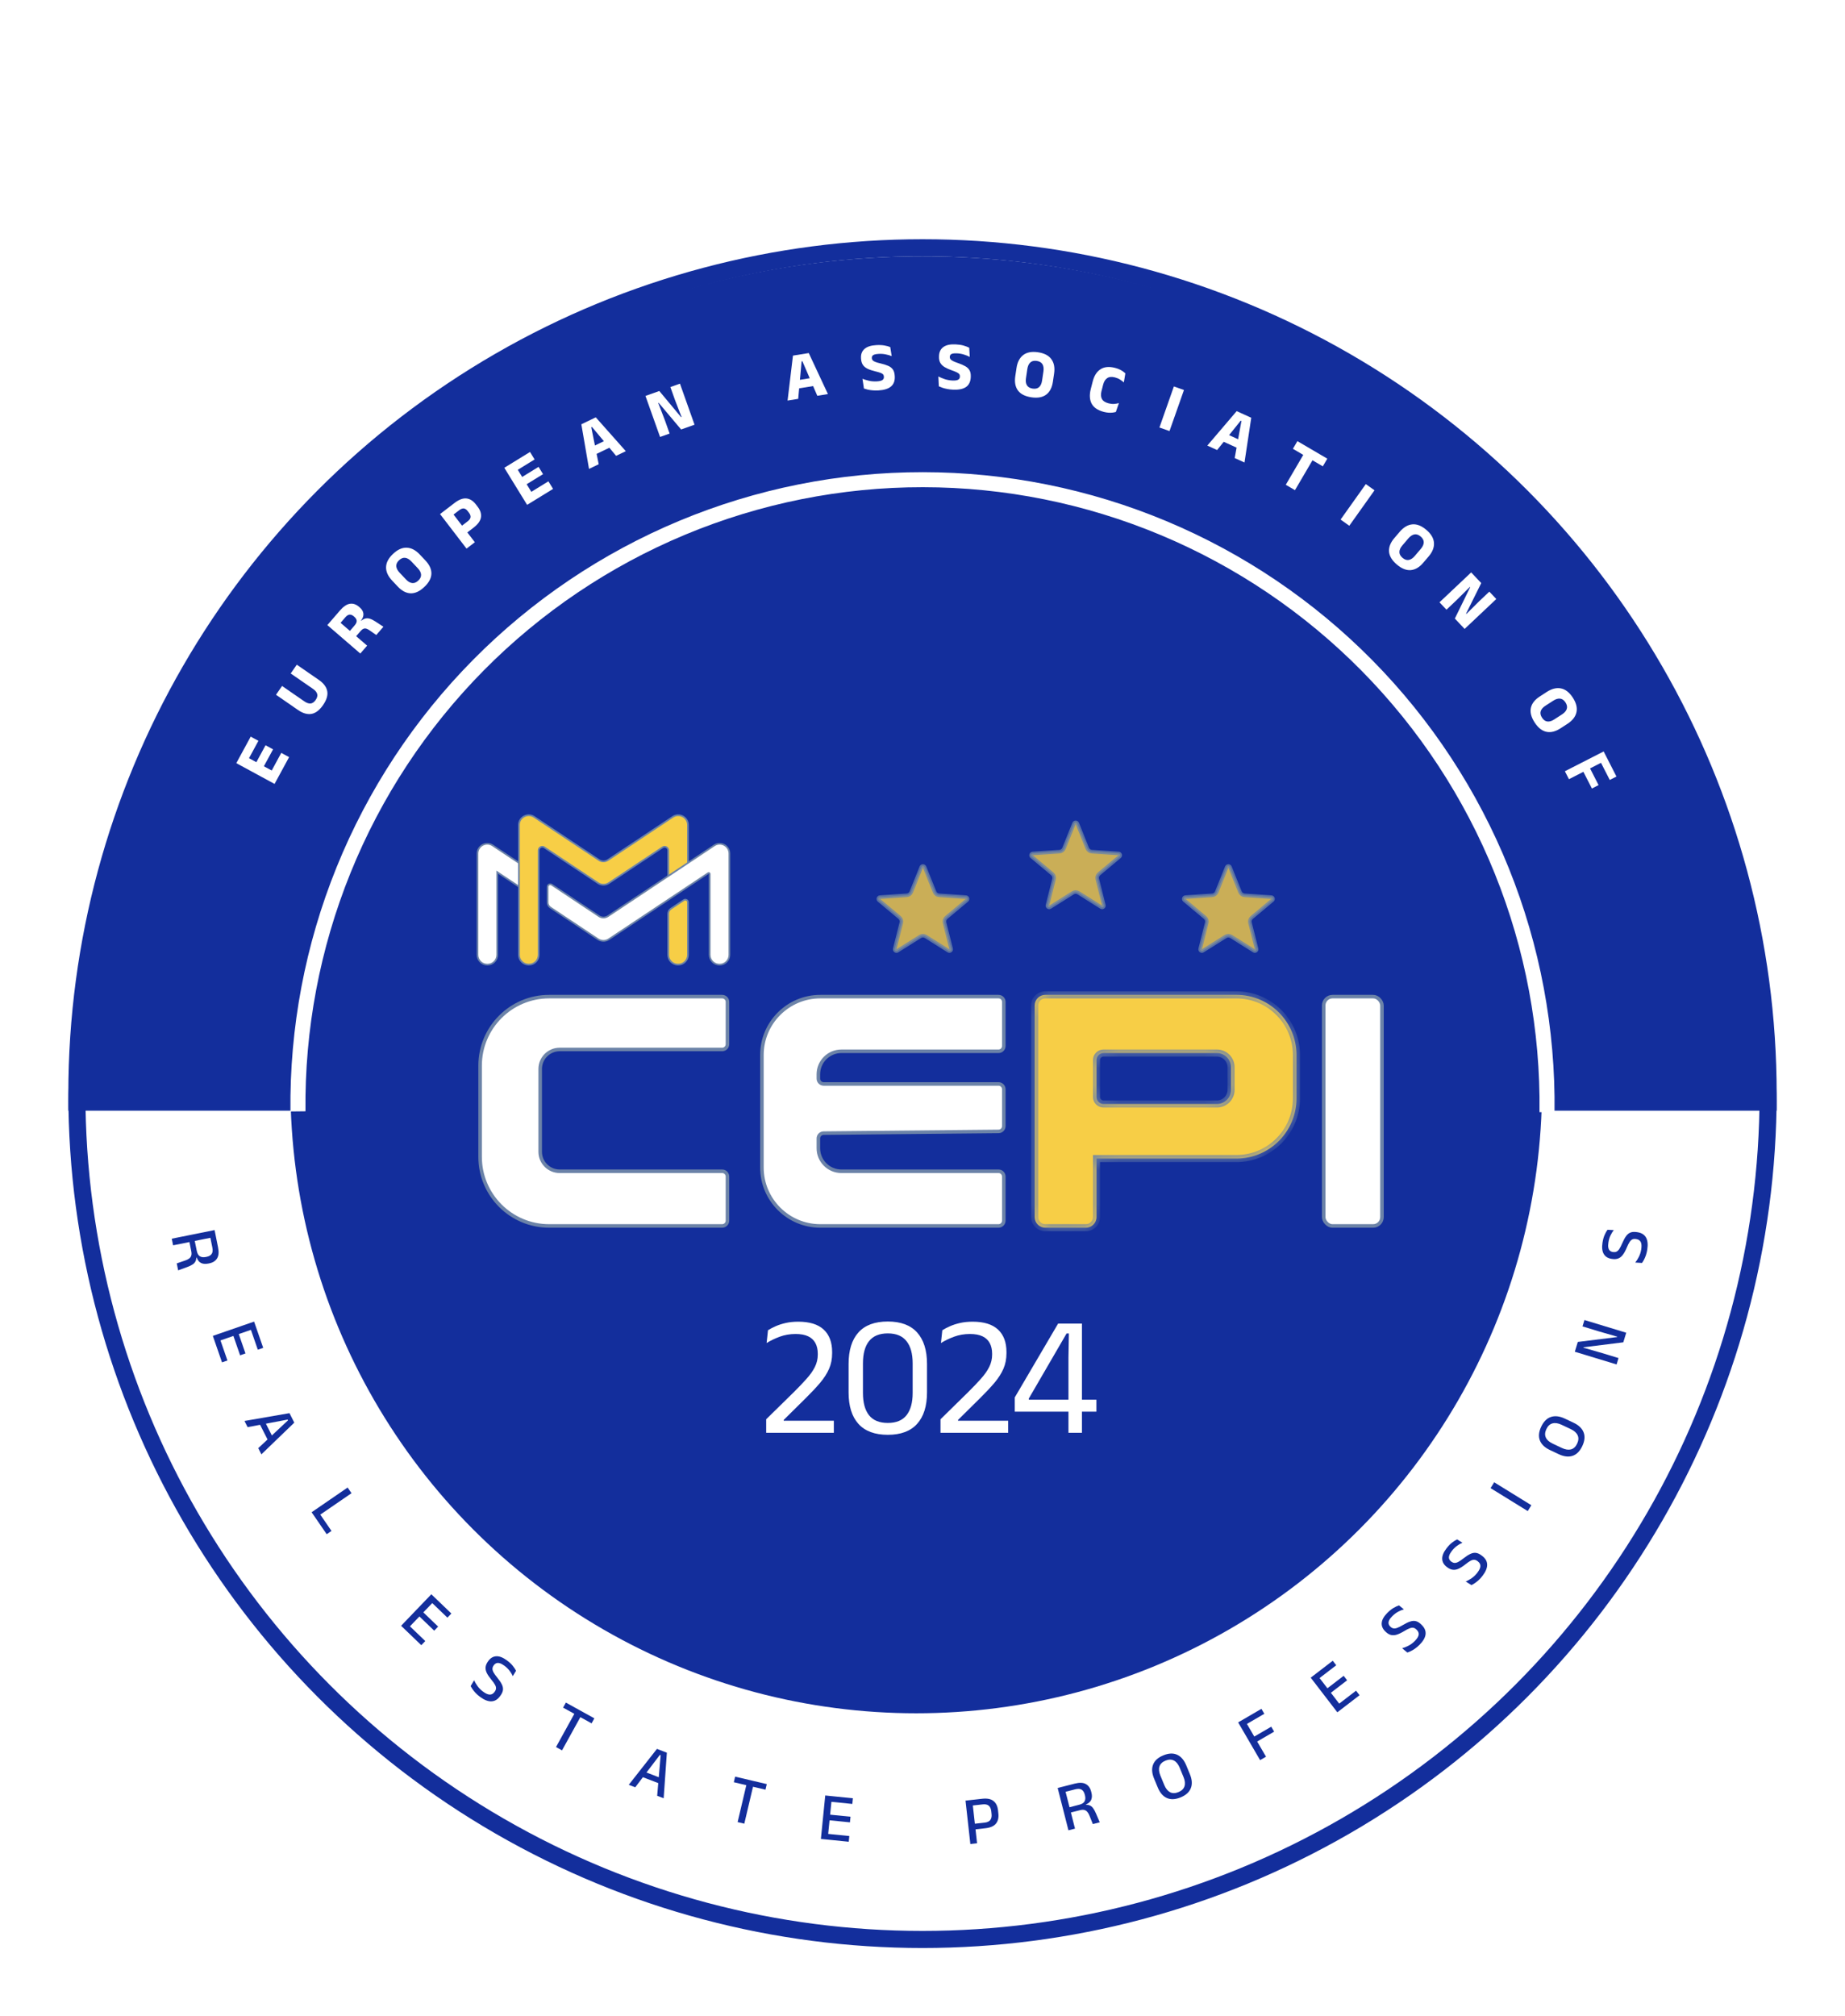 <svg width="108" height="118" viewBox="0 0 108 118" fill="none" xmlns="http://www.w3.org/2000/svg">
<g filter="url(#filter0_d_20_574)">
<circle cx="54" cy="60" r="49.5" stroke="#132E9C"/>
<circle cx="53.632" cy="59.632" r="36.632" fill="#132E9C"/>
<path d="M104 61C104 54.434 102.707 47.932 100.194 41.866C97.681 35.8 93.998 30.288 89.355 25.645C84.712 21.002 79.2 17.319 73.134 14.806C67.068 12.293 60.566 11 54 11C47.434 11 40.932 12.293 34.866 14.806C28.799 17.319 23.288 21.002 18.645 25.645C14.002 30.288 10.319 35.8 7.806 41.866C5.293 47.932 4 54.434 4 61H17.023C17.023 56.144 17.98 51.336 19.838 46.85C21.696 42.363 24.42 38.287 27.854 34.853C31.287 31.42 35.363 28.696 39.85 26.838C44.336 24.98 49.144 24.023 54 24.023C58.856 24.023 63.664 24.98 68.15 26.838C72.637 28.696 76.713 31.42 80.147 34.853C83.58 38.287 86.304 42.363 88.162 46.85C90.02 51.336 90.977 56.144 90.977 61H104Z" fill="#132E9C"/>
<path d="M16.363 41.34L16.072 41.876L13.833 40.661L14.124 40.125L16.363 41.34ZM16.923 40.308L16.158 41.717L15.701 41.469L16.465 40.06L16.923 40.308ZM15.984 39.853L15.326 41.065L14.886 40.827L15.544 39.614L15.984 39.853ZM15.127 39.354L14.37 40.749L13.918 40.503L14.675 39.109L15.127 39.354Z" fill="white"/>
<path d="M18.911 37.261C18.704 37.561 18.479 37.733 18.235 37.778C17.99 37.82 17.728 37.745 17.448 37.552L16.156 36.659L16.512 36.144L17.814 37.044C17.95 37.137 18.072 37.179 18.182 37.17C18.292 37.158 18.391 37.089 18.478 36.962C18.567 36.834 18.596 36.718 18.567 36.612C18.538 36.506 18.455 36.406 18.319 36.312L17.017 35.413L17.373 34.898L18.665 35.79C18.945 35.984 19.108 36.202 19.155 36.446C19.201 36.688 19.12 36.959 18.911 37.261Z" fill="white"/>
<path d="M22.444 32.678L22.026 33.162L21.63 32.886C21.56 32.837 21.497 32.804 21.44 32.788C21.383 32.772 21.327 32.775 21.274 32.798C21.22 32.82 21.165 32.864 21.109 32.929L20.731 33.364L20.37 33.053L20.761 32.597C20.846 32.498 20.885 32.409 20.879 32.328C20.873 32.248 20.827 32.17 20.74 32.095L20.71 32.069C20.625 31.996 20.542 31.962 20.463 31.969C20.383 31.974 20.3 32.027 20.213 32.127L19.82 32.583L19.442 32.258L19.894 31.734C20.098 31.497 20.293 31.364 20.478 31.335C20.664 31.304 20.843 31.363 21.015 31.511L21.055 31.545C21.184 31.657 21.257 31.777 21.272 31.906C21.287 32.035 21.241 32.172 21.134 32.316L21.201 32.374L21.052 32.414C21.161 32.305 21.263 32.235 21.359 32.205C21.455 32.175 21.552 32.177 21.651 32.209C21.749 32.239 21.857 32.294 21.976 32.372L22.444 32.678ZM21.49 33.784L21.091 34.246L19.162 32.582L19.558 32.123L20.613 33.033L20.791 33.181L21.49 33.784Z" fill="white"/>
<path d="M24.837 30.351C24.567 30.606 24.301 30.729 24.038 30.722C23.776 30.713 23.525 30.582 23.285 30.328L22.953 29.976C22.712 29.72 22.594 29.46 22.599 29.194C22.604 28.926 22.74 28.666 23.008 28.413C23.276 28.161 23.543 28.04 23.809 28.052C24.076 28.061 24.33 28.194 24.571 28.449L24.903 28.801C25.143 29.055 25.259 29.314 25.252 29.577C25.244 29.84 25.106 30.098 24.837 30.351ZM24.484 29.977C24.601 29.867 24.656 29.751 24.648 29.628C24.64 29.506 24.578 29.383 24.461 29.259L24.086 28.862C23.964 28.732 23.842 28.66 23.719 28.644C23.596 28.628 23.477 28.676 23.36 28.786C23.243 28.896 23.189 29.013 23.197 29.137C23.206 29.26 23.271 29.386 23.393 29.516L23.768 29.913C23.885 30.037 24.004 30.106 24.126 30.121C24.248 30.136 24.367 30.088 24.484 29.977Z" fill="white"/>
<path d="M27.72 26.88L27.201 27.277L26.894 26.877L27.373 26.51C27.477 26.43 27.534 26.351 27.544 26.271C27.555 26.189 27.525 26.102 27.455 26.01L27.38 25.912C27.308 25.819 27.233 25.767 27.153 25.757C27.073 25.746 26.981 25.781 26.878 25.86L26.395 26.23L26.09 25.831L26.608 25.433C26.866 25.236 27.098 25.149 27.304 25.171C27.512 25.193 27.697 25.31 27.859 25.522L27.957 25.65C28.121 25.863 28.186 26.073 28.153 26.279C28.12 26.483 27.976 26.683 27.72 26.88ZM27.796 27.733L27.309 28.106L25.759 26.084L26.243 25.713L27.132 26.873L27.307 27.095L27.796 27.733Z" fill="white"/>
<path d="M31.375 25.226L30.855 25.545L29.521 23.376L30.04 23.056L31.375 25.226ZM32.375 24.611L31.01 25.45L30.737 25.007L32.102 24.168L32.375 24.611ZM31.788 23.748L30.613 24.47L30.351 24.044L31.526 23.322L31.788 23.748ZM31.294 22.888L29.943 23.72L29.674 23.282L31.025 22.45L31.294 22.888Z" fill="white"/>
<path d="M35.046 23.168L34.479 23.441L34.03 20.83L34.874 20.423L36.633 22.403L36.066 22.677L34.652 20.986L34.611 21.006L35.046 23.168ZM35.811 22.134L34.777 22.632L34.567 22.195L35.601 21.697L35.811 22.134Z" fill="white"/>
<path d="M37.783 19.17L38.593 18.882L39.869 20.412L39.895 20.403L39.508 19.398L39.242 18.651L39.802 18.452L40.656 20.854L39.87 21.134L38.555 19.572L38.53 19.581L38.925 20.608L39.197 21.373L38.638 21.572L37.783 19.17Z" fill="white"/>
<path d="M46.724 19.342L46.102 19.442L46.417 16.811L47.342 16.662L48.464 19.061L47.842 19.162L46.968 17.138L46.923 17.146L46.724 19.342ZM47.752 18.569L46.619 18.751L46.542 18.273L47.675 18.09L47.752 18.569Z" fill="white"/>
<path d="M51.415 18.849C51.297 18.855 51.186 18.854 51.082 18.844C50.979 18.835 50.884 18.821 50.798 18.802C50.713 18.782 50.638 18.76 50.572 18.737L50.486 18.167C50.593 18.21 50.72 18.249 50.866 18.283C51.011 18.316 51.165 18.328 51.325 18.319C51.48 18.31 51.589 18.284 51.652 18.242C51.716 18.198 51.746 18.135 51.741 18.051L51.74 18.037C51.737 17.982 51.719 17.937 51.687 17.905C51.655 17.87 51.604 17.841 51.532 17.816C51.461 17.789 51.366 17.762 51.246 17.734C51.065 17.691 50.913 17.641 50.79 17.583C50.668 17.524 50.575 17.449 50.511 17.355C50.447 17.26 50.411 17.138 50.402 16.988L50.401 16.962C50.387 16.731 50.456 16.55 50.605 16.419C50.756 16.288 50.984 16.214 51.289 16.197C51.472 16.186 51.631 16.193 51.765 16.217C51.901 16.241 52.017 16.272 52.112 16.311L52.197 16.841C52.092 16.798 51.973 16.763 51.841 16.738C51.711 16.711 51.572 16.701 51.424 16.71C51.321 16.716 51.24 16.729 51.181 16.75C51.124 16.77 51.084 16.798 51.062 16.832C51.04 16.866 51.03 16.905 51.033 16.952L51.033 16.96C51.036 17.008 51.052 17.049 51.08 17.083C51.11 17.117 51.161 17.149 51.234 17.178C51.307 17.207 51.411 17.237 51.544 17.268C51.724 17.309 51.873 17.357 51.992 17.41C52.112 17.462 52.203 17.533 52.266 17.624C52.329 17.713 52.365 17.836 52.374 17.991L52.376 18.023C52.391 18.279 52.319 18.476 52.161 18.614C52.002 18.751 51.754 18.829 51.415 18.849Z" fill="white"/>
<path d="M55.783 18.804C55.665 18.799 55.555 18.786 55.452 18.765C55.35 18.746 55.258 18.722 55.174 18.695C55.091 18.666 55.019 18.637 54.956 18.607L54.928 18.031C55.031 18.085 55.153 18.136 55.294 18.185C55.436 18.233 55.587 18.26 55.748 18.268C55.903 18.275 56.014 18.26 56.081 18.225C56.149 18.188 56.185 18.128 56.189 18.044L56.189 18.03C56.192 17.974 56.179 17.929 56.15 17.893C56.122 17.856 56.074 17.821 56.005 17.788C55.937 17.755 55.845 17.718 55.728 17.678C55.553 17.617 55.407 17.551 55.29 17.481C55.175 17.41 55.091 17.326 55.037 17.226C54.983 17.125 54.959 17 54.966 16.85L54.967 16.824C54.977 16.593 55.064 16.42 55.226 16.305C55.389 16.19 55.624 16.139 55.929 16.153C56.112 16.161 56.27 16.184 56.401 16.222C56.533 16.26 56.645 16.303 56.736 16.351L56.766 16.887C56.666 16.833 56.551 16.787 56.423 16.748C56.296 16.708 56.158 16.684 56.011 16.677C55.907 16.673 55.825 16.678 55.765 16.692C55.706 16.707 55.663 16.73 55.638 16.762C55.613 16.793 55.599 16.832 55.597 16.878L55.597 16.886C55.594 16.934 55.606 16.976 55.631 17.013C55.657 17.05 55.705 17.087 55.773 17.124C55.844 17.16 55.944 17.201 56.073 17.245C56.247 17.305 56.391 17.367 56.504 17.432C56.618 17.496 56.701 17.576 56.754 17.673C56.808 17.768 56.832 17.894 56.825 18.049L56.824 18.081C56.812 18.337 56.72 18.526 56.549 18.647C56.377 18.767 56.122 18.819 55.783 18.804Z" fill="white"/>
<path d="M60.372 19.251C60.005 19.196 59.744 19.063 59.587 18.852C59.432 18.64 59.38 18.362 59.431 18.016L59.503 17.537C59.554 17.19 59.686 16.937 59.898 16.776C60.111 16.614 60.4 16.561 60.764 16.615C61.128 16.669 61.388 16.804 61.544 17.021C61.702 17.236 61.755 17.518 61.703 17.865L61.632 18.344C61.58 18.689 61.449 18.941 61.237 19.097C61.026 19.254 60.738 19.305 60.372 19.251ZM60.448 18.742C60.607 18.766 60.732 18.737 60.824 18.655C60.915 18.573 60.973 18.448 60.998 18.28L61.079 17.74C61.105 17.563 61.086 17.422 61.023 17.316C60.959 17.21 60.848 17.145 60.689 17.121C60.53 17.098 60.405 17.127 60.313 17.21C60.221 17.294 60.162 17.423 60.136 17.599L60.056 18.14C60.031 18.308 60.05 18.444 60.114 18.549C60.178 18.654 60.289 18.718 60.448 18.742Z" fill="white"/>
<path d="M64.618 20.106C64.267 20.016 64.029 19.857 63.904 19.627C63.78 19.397 63.763 19.109 63.851 18.764L63.963 18.326C64.049 17.987 64.202 17.748 64.422 17.608C64.642 17.466 64.925 17.44 65.273 17.529C65.366 17.553 65.45 17.582 65.525 17.616C65.599 17.65 65.666 17.688 65.724 17.729C65.782 17.768 65.832 17.809 65.874 17.851L65.786 18.38C65.72 18.321 65.645 18.265 65.561 18.212C65.479 18.158 65.378 18.116 65.259 18.085C65.075 18.038 64.925 18.052 64.811 18.129C64.699 18.204 64.62 18.331 64.574 18.509L64.475 18.899C64.43 19.075 64.439 19.224 64.502 19.346C64.567 19.468 64.698 19.554 64.895 19.605C65.011 19.634 65.118 19.645 65.218 19.638C65.317 19.63 65.41 19.614 65.497 19.59L65.318 20.108C65.261 20.125 65.197 20.138 65.124 20.147C65.053 20.155 64.974 20.156 64.889 20.151C64.805 20.146 64.715 20.131 64.618 20.106Z" fill="white"/>
<path d="M69.305 18.824L68.459 21.226L67.869 21.018L68.715 18.616L69.305 18.824Z" fill="white"/>
<path d="M71.245 22.337L70.672 22.076L72.391 20.06L73.244 20.448L72.848 23.067L72.275 22.806L72.669 20.637L72.627 20.618L71.245 22.337ZM72.529 22.262L71.484 21.786L71.685 21.346L72.73 21.822L72.529 22.262Z" fill="white"/>
<path d="M75.803 24.685L75.265 24.37L76.492 22.275L77.031 22.591L75.803 24.685ZM77.433 23.291L75.683 22.265L75.945 21.816L77.696 22.842L77.433 23.291Z" fill="white"/>
<path d="M80.46 24.693L78.983 26.768L78.473 26.406L79.95 24.33L80.46 24.693Z" fill="white"/>
<path d="M81.763 29.035C81.481 28.794 81.33 28.542 81.309 28.28C81.29 28.019 81.393 27.755 81.62 27.489L81.935 27.121C82.163 26.855 82.409 26.709 82.674 26.686C82.941 26.662 83.214 26.77 83.494 27.009C83.774 27.248 83.922 27.5 83.939 27.767C83.958 28.033 83.854 28.299 83.626 28.566L83.311 28.934C83.085 29.2 82.84 29.343 82.578 29.364C82.315 29.384 82.044 29.275 81.763 29.035ZM82.097 28.644C82.219 28.748 82.341 28.79 82.462 28.769C82.582 28.748 82.698 28.673 82.809 28.544L83.163 28.129C83.279 27.994 83.338 27.864 83.341 27.74C83.343 27.617 83.283 27.503 83.161 27.398C83.039 27.294 82.917 27.252 82.795 27.274C82.673 27.296 82.555 27.375 82.439 27.51L82.084 27.925C81.974 28.055 81.918 28.18 81.916 28.303C81.914 28.426 81.975 28.539 82.097 28.644Z" fill="white"/>
<path d="M86.117 29.498L86.707 30.123L85.82 31.908L85.84 31.928L86.603 31.169L87.18 30.624L87.588 31.056L85.734 32.806L85.161 32.199L86.059 30.366L86.042 30.348L85.261 31.123L84.671 31.68L84.263 31.248L86.117 29.498Z" fill="white"/>
<path d="M89.832 38.279C89.63 37.968 89.557 37.683 89.612 37.426C89.668 37.17 89.842 36.947 90.136 36.757L90.542 36.493C90.837 36.303 91.114 36.234 91.375 36.287C91.637 36.34 91.869 36.521 92.069 36.83C92.269 37.139 92.339 37.423 92.28 37.684C92.222 37.944 92.046 38.17 91.752 38.36L91.345 38.624C91.052 38.814 90.776 38.881 90.519 38.826C90.262 38.771 90.033 38.589 89.832 38.279ZM90.264 37.999C90.351 38.134 90.456 38.209 90.577 38.223C90.699 38.238 90.832 38.199 90.974 38.106L91.433 37.809C91.582 37.713 91.676 37.605 91.713 37.487C91.751 37.37 91.726 37.243 91.639 37.108C91.551 36.973 91.446 36.899 91.323 36.885C91.2 36.871 91.064 36.913 90.915 37.01L90.456 37.307C90.314 37.399 90.224 37.504 90.187 37.621C90.151 37.738 90.176 37.864 90.264 37.999Z" fill="white"/>
<path d="M91.841 41.6L91.603 41.135L93.872 39.976L94.109 40.441L91.841 41.6ZM93.185 42.144L92.584 40.969L92.975 40.77L93.575 41.945L93.185 42.144ZM94.23 41.644L93.549 40.311L93.941 40.111L94.622 41.444L94.23 41.644Z" fill="white"/>
<path d="M90.997 61.095C91.058 56.2 90.148 51.341 88.317 46.8C86.487 42.259 83.774 38.127 80.335 34.642C76.896 31.157 72.8 28.39 68.284 26.5C63.768 24.61 58.921 23.635 54.026 23.632C49.13 23.628 44.282 24.596 39.763 26.48C35.244 28.364 31.144 31.126 27.701 34.606C24.257 38.086 21.538 42.214 19.702 46.753C17.865 51.291 16.948 56.148 17.002 61.044L17.882 61.034C17.829 56.255 18.725 51.513 20.518 47.083C22.31 42.652 24.965 38.622 28.326 35.225C31.688 31.828 35.691 29.132 40.102 27.293C44.513 25.454 49.246 24.509 54.025 24.512C58.804 24.515 63.535 25.467 67.944 27.312C72.353 29.157 76.352 31.859 79.709 35.26C83.066 38.662 85.714 42.696 87.501 47.129C89.288 51.562 90.177 56.305 90.117 61.084L90.997 61.095Z" fill="white"/>
<rect x="77.485" y="54.324" width="3.411" height="13.42" rx="0.518" fill="white" stroke="#6C83A8" stroke-width="0.207"/>
<mask id="path-27-inside-1_20_574" fill="white">
<path fill-rule="evenodd" clip-rule="evenodd" d="M61.188 54.22C60.845 54.22 60.566 54.498 60.566 54.842V67.226C60.566 67.569 60.845 67.847 61.188 67.847H63.563C63.907 67.847 64.185 67.569 64.185 67.226V63.802H72.368C74.314 63.802 75.892 62.224 75.892 60.278V57.743C75.892 55.797 74.314 54.22 72.368 54.22H61.188ZM64.599 57.627C64.371 57.627 64.185 57.812 64.185 58.041V60.193C64.185 60.422 64.371 60.608 64.599 60.608H71.231C71.689 60.608 72.06 60.237 72.06 59.779V58.456C72.06 57.998 71.689 57.627 71.231 57.627H64.599Z"/>
</mask>
<path fill-rule="evenodd" clip-rule="evenodd" d="M61.188 54.22C60.845 54.22 60.566 54.498 60.566 54.842V67.226C60.566 67.569 60.845 67.847 61.188 67.847H63.563C63.907 67.847 64.185 67.569 64.185 67.226V63.802H72.368C74.314 63.802 75.892 62.224 75.892 60.278V57.743C75.892 55.797 74.314 54.22 72.368 54.22H61.188ZM64.599 57.627C64.371 57.627 64.185 57.812 64.185 58.041V60.193C64.185 60.422 64.371 60.608 64.599 60.608H71.231C71.689 60.608 72.06 60.237 72.06 59.779V58.456C72.06 57.998 71.689 57.627 71.231 57.627H64.599Z" fill="#F7CE46"/>
<path d="M64.185 63.802V63.594H63.978V63.802H64.185ZM60.774 54.842C60.774 54.613 60.959 54.427 61.188 54.427V54.013C60.73 54.013 60.359 54.384 60.359 54.842H60.774ZM60.774 67.226V54.842H60.359V67.226H60.774ZM61.188 67.64C60.959 67.64 60.774 67.454 60.774 67.226H60.359C60.359 67.683 60.73 68.055 61.188 68.055V67.64ZM63.563 67.64H61.188V68.055H63.563V67.64ZM63.978 67.226C63.978 67.454 63.792 67.64 63.563 67.64V68.055C64.021 68.055 64.392 67.683 64.392 67.226H63.978ZM63.978 63.802V67.226H64.392V63.802H63.978ZM72.368 63.594H64.185V64.009H72.368V63.594ZM75.684 60.278C75.684 62.11 74.2 63.594 72.368 63.594V64.009C74.429 64.009 76.099 62.339 76.099 60.278H75.684ZM75.684 57.743V60.278H76.099V57.743H75.684ZM72.368 54.427C74.2 54.427 75.684 55.912 75.684 57.743H76.099C76.099 55.683 74.429 54.013 72.368 54.013V54.427ZM61.188 54.427H72.368V54.013H61.188V54.427ZM64.392 58.041C64.392 57.927 64.485 57.834 64.599 57.834V57.419C64.256 57.419 63.978 57.698 63.978 58.041H64.392ZM64.392 60.193V58.041H63.978V60.193H64.392ZM64.599 60.401C64.485 60.401 64.392 60.308 64.392 60.193H63.978C63.978 60.537 64.256 60.815 64.599 60.815V60.401ZM71.231 60.401H64.599V60.815H71.231V60.401ZM71.853 59.779C71.853 60.122 71.575 60.401 71.231 60.401V60.815C71.804 60.815 72.268 60.351 72.268 59.779H71.853ZM71.853 58.456V59.779H72.268V58.456H71.853ZM71.231 57.834C71.575 57.834 71.853 58.112 71.853 58.456H72.268C72.268 57.883 71.804 57.419 71.231 57.419V57.834ZM64.599 57.834H71.231V57.419H64.599V57.834Z" fill="#6C83A8" mask="url(#path-27-inside-1_20_574)"/>
<path d="M44.6 57.743C44.6 55.855 46.131 54.324 48.02 54.324H58.449C58.621 54.324 58.76 54.463 58.76 54.634V57.212C58.76 57.384 58.621 57.523 58.449 57.523H49.252C48.508 57.523 47.904 58.126 47.904 58.87V59.123C47.904 59.295 48.044 59.434 48.215 59.434H58.449C58.621 59.434 58.76 59.573 58.76 59.745V61.901C58.76 62.071 58.623 62.21 58.452 62.212L48.212 62.312C48.042 62.314 47.904 62.452 47.904 62.623V63.197C47.904 63.941 48.508 64.544 49.252 64.544H58.449C58.621 64.544 58.76 64.683 58.76 64.855V67.433C58.76 67.605 58.621 67.744 58.449 67.744H48.02C46.131 67.744 44.6 66.213 44.6 64.324V57.743Z" fill="white" stroke="#6C83A8" stroke-width="0.207"/>
<path d="M28.104 58.365C28.104 56.133 29.913 54.324 32.145 54.324H42.272C42.444 54.324 42.583 54.463 42.583 54.634V57.106C42.583 57.277 42.444 57.417 42.272 57.417H32.761C32.132 57.417 31.621 57.927 31.621 58.557V63.404C31.621 64.034 32.132 64.544 32.761 64.544H42.272C42.444 64.544 42.583 64.683 42.583 64.855V67.433C42.583 67.605 42.444 67.744 42.272 67.744H32.145C29.913 67.744 28.104 65.934 28.104 63.702V58.365Z" fill="white" stroke="#6C83A8" stroke-width="0.207"/>
<path d="M30.475 46.591V46.564L30.453 46.55L28.839 45.476C28.459 45.223 27.951 45.495 27.951 45.952V51.879C27.951 52.195 28.207 52.451 28.522 52.451H28.535C28.85 52.451 29.106 52.195 29.106 51.879V47.04L30.399 47.901L30.475 47.951V47.86V46.591Z" fill="white" stroke="#6C83A8" stroke-width="0.098"/>
<path d="M39.116 47.294V47.385L39.191 47.334L40.202 46.662C40.244 46.634 40.27 46.586 40.27 46.535V44.28C40.27 43.824 39.762 43.552 39.383 43.804L35.586 46.329C35.427 46.435 35.22 46.435 35.062 46.329L31.265 43.804C30.885 43.552 30.377 43.824 30.377 44.28V51.879C30.377 52.195 30.633 52.45 30.948 52.45H30.961C31.277 52.45 31.532 52.195 31.532 51.879V45.765C31.532 45.595 31.721 45.494 31.862 45.588L35.007 47.679C35.199 47.807 35.448 47.807 35.64 47.679L38.786 45.588C38.927 45.494 39.116 45.595 39.116 45.764V47.294Z" fill="#F7CE46" stroke="#6C83A8" stroke-width="0.098"/>
<path d="M39.191 48.604L39.191 48.604L40.248 47.901L40.248 47.901L41.455 47.098C41.492 47.073 41.542 47.1 41.542 47.144V51.879C41.542 52.195 41.797 52.451 42.113 52.451H42.125C42.441 52.451 42.696 52.195 42.696 51.879V45.952C42.696 45.496 42.188 45.224 41.809 45.476L40.816 46.137L40.816 46.137L40.194 46.55L40.194 46.55L39.138 47.253L39.137 47.253L38.516 47.666L38.516 47.666L35.586 49.615C35.427 49.72 35.22 49.72 35.062 49.615L32.294 47.774C32.193 47.706 32.056 47.779 32.056 47.902V48.808C32.056 48.929 32.117 49.043 32.218 49.11L35.007 50.965C35.199 51.093 35.448 51.093 35.64 50.965L39.191 48.604Z" fill="white" stroke="#6C83A8" stroke-width="0.098"/>
<path d="M40.27 48.801C40.27 48.679 40.134 48.606 40.032 48.674L39.277 49.175C39.176 49.242 39.116 49.355 39.116 49.477V51.879C39.116 52.195 39.371 52.45 39.687 52.45H39.699C40.014 52.45 40.27 52.195 40.27 51.879V48.801Z" fill="#F7CE46" stroke="#6C83A8" stroke-width="0.098"/>
<path opacity="0.8" d="M53.929 46.745C53.964 46.658 54.087 46.658 54.122 46.745L54.707 48.202C54.751 48.312 54.855 48.388 54.974 48.396L56.54 48.502C56.633 48.508 56.671 48.625 56.6 48.685L55.395 49.692C55.303 49.769 55.264 49.891 55.293 50.006L55.676 51.529C55.699 51.62 55.599 51.692 55.52 51.642L54.191 50.807C54.09 50.744 53.961 50.744 53.86 50.807L52.531 51.642C52.452 51.692 52.352 51.62 52.375 51.529L52.758 50.006C52.787 49.891 52.748 49.769 52.656 49.692L51.451 48.685C51.38 48.625 51.418 48.508 51.511 48.502L53.077 48.396C53.196 48.388 53.3 48.312 53.344 48.202L53.929 46.745Z" fill="#F7CE46" stroke="#6C83A8" stroke-width="0.207"/>
<path opacity="0.8" d="M71.809 46.745C71.844 46.658 71.966 46.658 72.001 46.745L72.586 48.202C72.631 48.312 72.735 48.388 72.854 48.396L74.42 48.502C74.513 48.508 74.551 48.625 74.479 48.685L73.275 49.692C73.183 49.769 73.143 49.891 73.172 50.006L73.555 51.529C73.578 51.62 73.479 51.692 73.4 51.642L72.07 50.807C71.969 50.744 71.841 50.744 71.74 50.807L70.41 51.642C70.331 51.692 70.232 51.62 70.255 51.529L70.638 50.006C70.667 49.891 70.627 49.769 70.536 49.692L69.331 48.685C69.259 48.625 69.297 48.508 69.391 48.502L70.957 48.396C71.076 48.388 71.18 48.312 71.224 48.202L71.809 46.745Z" fill="#F7CE46" stroke="#6C83A8" stroke-width="0.207"/>
<path opacity="0.8" d="M62.869 44.189C62.904 44.103 63.027 44.103 63.061 44.189L63.646 45.646C63.691 45.757 63.795 45.833 63.914 45.841L65.48 45.947C65.573 45.953 65.611 46.07 65.539 46.13L64.335 47.137C64.243 47.213 64.203 47.336 64.233 47.451L64.615 48.974C64.638 49.065 64.539 49.137 64.46 49.087L63.131 48.252C63.029 48.189 62.901 48.189 62.8 48.252L61.471 49.087C61.392 49.137 61.292 49.065 61.315 48.974L61.698 47.451C61.727 47.336 61.687 47.213 61.596 47.137L60.391 46.13C60.319 46.07 60.357 45.953 60.45 45.947L62.017 45.841C62.136 45.833 62.24 45.757 62.284 45.646L62.869 44.189Z" fill="#F7CE46" stroke="#6C83A8" stroke-width="0.207"/>
<path d="M48.81 79.847H44.85V79.057L46.445 77.492C46.745 77.196 47 76.929 47.21 76.692C47.423 76.456 47.587 76.224 47.7 75.997C47.813 75.771 47.87 75.529 47.87 75.272V75.222C47.87 74.979 47.823 74.771 47.73 74.597C47.637 74.424 47.495 74.292 47.305 74.202C47.115 74.112 46.87 74.067 46.57 74.067C46.237 74.067 45.927 74.121 45.64 74.227C45.353 74.334 45.098 74.457 44.875 74.597L44.955 73.847C45.082 73.767 45.232 73.689 45.405 73.612C45.578 73.536 45.775 73.472 45.995 73.422C46.215 73.372 46.46 73.347 46.73 73.347C47.39 73.347 47.885 73.501 48.215 73.807C48.545 74.114 48.71 74.552 48.71 75.122V75.192C48.71 75.529 48.65 75.834 48.53 76.107C48.41 76.381 48.235 76.654 48.005 76.927C47.775 77.197 47.498 77.492 47.175 77.812L45.875 79.097V79.292L45.535 79.142H48.81V79.847ZM51.969 79.967C51.209 79.967 50.635 79.754 50.249 79.327C49.865 78.901 49.674 78.286 49.674 77.482V75.822C49.674 75.019 49.865 74.404 50.249 73.977C50.632 73.551 51.205 73.337 51.969 73.337C52.729 73.337 53.3 73.551 53.684 73.977C54.07 74.404 54.264 75.019 54.264 75.822V77.482C54.264 78.286 54.07 78.901 53.684 79.327C53.3 79.754 52.729 79.967 51.969 79.967ZM51.969 79.272C52.462 79.272 52.827 79.122 53.064 78.822C53.304 78.519 53.424 78.084 53.424 77.517V75.792C53.424 75.222 53.304 74.787 53.064 74.487C52.827 74.184 52.462 74.032 51.969 74.032C51.475 74.032 51.109 74.184 50.869 74.487C50.632 74.787 50.514 75.222 50.514 75.792V77.517C50.514 78.084 50.632 78.519 50.869 78.822C51.109 79.122 51.475 79.272 51.969 79.272ZM59.015 79.847H55.055V79.057L56.65 77.492C56.95 77.196 57.205 76.929 57.415 76.692C57.628 76.456 57.792 76.224 57.905 75.997C58.018 75.771 58.075 75.529 58.075 75.272V75.222C58.075 74.979 58.028 74.771 57.935 74.597C57.842 74.424 57.7 74.292 57.51 74.202C57.32 74.112 57.075 74.067 56.775 74.067C56.442 74.067 56.132 74.121 55.845 74.227C55.558 74.334 55.303 74.457 55.08 74.597L55.16 73.847C55.287 73.767 55.437 73.689 55.61 73.612C55.783 73.536 55.98 73.472 56.2 73.422C56.42 73.372 56.665 73.347 56.935 73.347C57.595 73.347 58.09 73.501 58.42 73.807C58.75 74.114 58.915 74.552 58.915 75.122V75.192C58.915 75.529 58.855 75.834 58.735 76.107C58.615 76.381 58.44 76.654 58.21 76.927C57.98 77.197 57.703 77.492 57.38 77.812L56.08 79.097V79.292L55.74 79.142H59.015V79.847ZM63.334 79.847H62.544V75.452L62.569 74.037H62.434L60.224 77.842V78.222L59.904 77.912H64.179V78.612H59.399V77.782L61.939 73.457H63.334V79.847Z" fill="white"/>
<path d="M96.425 69.132C96.406 69.252 96.379 69.361 96.345 69.46C96.311 69.558 96.273 69.646 96.233 69.722C96.193 69.796 96.155 69.859 96.118 69.91L95.723 69.886C95.797 69.794 95.867 69.682 95.934 69.551C96.001 69.419 96.047 69.271 96.072 69.109C96.101 68.925 96.092 68.784 96.045 68.688C95.997 68.591 95.911 68.533 95.787 68.514L95.758 68.509C95.677 68.496 95.609 68.504 95.552 68.531C95.493 68.557 95.439 68.609 95.39 68.686C95.338 68.763 95.284 68.87 95.228 69.007C95.152 69.187 95.075 69.33 94.994 69.436C94.913 69.541 94.822 69.612 94.72 69.65C94.617 69.688 94.495 69.695 94.354 69.673L94.334 69.67C94.122 69.637 93.97 69.541 93.877 69.382C93.785 69.223 93.761 69.002 93.805 68.721C93.833 68.54 93.875 68.389 93.931 68.267C93.986 68.143 94.041 68.043 94.098 67.967L94.465 67.988C94.394 68.076 94.331 68.179 94.274 68.298C94.216 68.417 94.175 68.555 94.151 68.712C94.131 68.835 94.13 68.935 94.146 69.013C94.16 69.091 94.191 69.15 94.237 69.191C94.282 69.232 94.34 69.258 94.411 69.269L94.419 69.271C94.493 69.282 94.559 69.276 94.617 69.251C94.674 69.226 94.73 69.176 94.784 69.099C94.837 69.021 94.895 68.908 94.959 68.76C95.034 68.584 95.109 68.445 95.184 68.342C95.259 68.238 95.346 68.166 95.447 68.128C95.546 68.09 95.67 68.082 95.819 68.106L95.858 68.112C96.092 68.149 96.256 68.252 96.352 68.422C96.448 68.593 96.472 68.829 96.425 69.132Z" fill="#132E9C"/>
<path d="M92.184 75.106L92.359 74.532L94.661 74.247L94.668 74.224L93.607 73.919L92.635 73.623L92.748 73.25L95.194 73.993L95.023 74.554L92.694 74.845L92.687 74.868L93.792 75.187L94.743 75.476L94.63 75.849L92.184 75.106Z" fill="#132E9C"/>
<path d="M92.622 80.627C92.479 80.929 92.289 81.119 92.051 81.198C91.814 81.276 91.543 81.243 91.237 81.099L90.729 80.859C90.426 80.716 90.228 80.527 90.138 80.294C90.048 80.06 90.074 79.793 90.217 79.491C90.359 79.19 90.549 79 90.786 78.922C91.024 78.843 91.295 78.875 91.599 79.018L92.107 79.258C92.412 79.402 92.61 79.591 92.7 79.826C92.79 80.059 92.764 80.326 92.622 80.627ZM92.32 80.485C92.406 80.301 92.416 80.138 92.35 79.995C92.283 79.849 92.149 79.729 91.947 79.634L91.41 79.38C91.208 79.285 91.03 79.258 90.878 79.299C90.725 79.339 90.605 79.451 90.519 79.634C90.432 79.817 90.422 79.981 90.488 80.126C90.553 80.269 90.687 80.388 90.889 80.483L91.426 80.737C91.628 80.832 91.805 80.86 91.96 80.821C92.113 80.78 92.233 80.668 92.32 80.485Z" fill="#132E9C"/>
<path d="M87.465 82.746L89.64 84.088L89.429 84.43L87.253 83.088L87.465 82.746Z" fill="#132E9C"/>
<path d="M86.776 88.227C86.703 88.323 86.627 88.406 86.549 88.476C86.472 88.546 86.397 88.605 86.325 88.652C86.254 88.698 86.191 88.735 86.134 88.763L85.799 88.552C85.908 88.507 86.023 88.442 86.145 88.359C86.267 88.275 86.378 88.168 86.478 88.038C86.592 87.89 86.652 87.762 86.657 87.655C86.661 87.547 86.613 87.455 86.514 87.379L86.49 87.36C86.426 87.311 86.362 87.284 86.299 87.281C86.235 87.276 86.163 87.295 86.082 87.339C86 87.382 85.902 87.45 85.787 87.543C85.634 87.664 85.497 87.752 85.376 87.807C85.254 87.86 85.14 87.879 85.032 87.863C84.924 87.847 84.813 87.795 84.7 87.708L84.684 87.696C84.514 87.565 84.427 87.407 84.422 87.224C84.417 87.04 84.501 86.835 84.676 86.609C84.787 86.464 84.897 86.351 85.004 86.271C85.111 86.189 85.208 86.127 85.294 86.088L85.606 86.283C85.502 86.326 85.397 86.386 85.29 86.463C85.182 86.54 85.08 86.641 84.983 86.767C84.907 86.865 84.858 86.953 84.834 87.029C84.81 87.104 84.808 87.171 84.829 87.229C84.849 87.286 84.887 87.337 84.944 87.381L84.95 87.386C85.01 87.431 85.07 87.457 85.133 87.463C85.196 87.47 85.269 87.452 85.353 87.411C85.437 87.368 85.542 87.296 85.669 87.197C85.819 87.079 85.952 86.993 86.067 86.939C86.183 86.883 86.294 86.862 86.4 86.877C86.506 86.891 86.618 86.944 86.737 87.036L86.769 87.06C86.956 87.204 87.051 87.374 87.053 87.57C87.056 87.765 86.964 87.984 86.776 88.227Z" fill="#132E9C"/>
<path d="M83.088 92.262C83.002 92.348 82.916 92.42 82.83 92.48C82.744 92.539 82.663 92.588 82.585 92.625C82.509 92.662 82.441 92.69 82.382 92.71L82.076 92.458C82.191 92.427 82.313 92.378 82.444 92.311C82.576 92.243 82.7 92.151 82.816 92.036C82.948 91.904 83.024 91.785 83.043 91.679C83.061 91.573 83.025 91.475 82.937 91.387L82.916 91.365C82.858 91.308 82.798 91.273 82.736 91.262C82.674 91.249 82.6 91.259 82.514 91.292C82.427 91.324 82.321 91.378 82.194 91.456C82.028 91.556 81.88 91.626 81.753 91.665C81.626 91.701 81.51 91.705 81.405 91.676C81.3 91.645 81.196 91.58 81.096 91.479L81.081 91.465C80.93 91.313 80.863 91.145 80.882 90.963C80.901 90.78 81.012 90.588 81.213 90.386C81.343 90.257 81.466 90.159 81.583 90.093C81.7 90.025 81.803 89.977 81.894 89.949L82.178 90.183C82.07 90.212 81.957 90.258 81.841 90.321C81.725 90.383 81.61 90.47 81.498 90.582C81.41 90.67 81.35 90.75 81.317 90.823C81.282 90.894 81.272 90.96 81.285 91.021C81.297 91.08 81.329 91.135 81.38 91.186L81.386 91.192C81.438 91.245 81.495 91.278 81.557 91.293C81.618 91.307 81.693 91.299 81.781 91.269C81.87 91.237 81.984 91.18 82.123 91.098C82.287 91 82.429 90.931 82.551 90.893C82.673 90.852 82.785 90.846 82.889 90.875C82.992 90.902 83.097 90.969 83.203 91.076L83.231 91.104C83.398 91.271 83.47 91.451 83.447 91.646C83.425 91.84 83.305 92.045 83.088 92.262Z" fill="#132E9C"/>
<path d="M78.597 95.965L78.283 96.207L76.725 94.18L77.04 93.938L78.597 95.965ZM79.583 95.207L78.376 96.135L78.171 95.868L79.379 94.941L79.583 95.207ZM78.856 94.333L77.771 95.167L77.569 94.903L78.654 94.07L78.856 94.333ZM78.218 93.454L77.021 94.374L76.817 94.109L78.015 93.189L78.218 93.454Z" fill="#132E9C"/>
<path d="M74.108 98.805L73.762 99.006L72.477 96.797L72.822 96.596L74.108 98.805ZM74.583 97.339L73.442 98.003L73.273 97.713L74.414 97.049L74.583 97.339ZM74.009 96.294L72.746 97.029L72.577 96.739L73.84 96.003L74.009 96.294Z" fill="#132E9C"/>
<path d="M69.112 101.185C68.803 101.312 68.535 101.325 68.305 101.223C68.077 101.122 67.898 100.915 67.77 100.603L67.555 100.084C67.427 99.773 67.407 99.501 67.497 99.268C67.588 99.034 67.788 98.853 68.096 98.726C68.404 98.599 68.672 98.586 68.9 98.688C69.13 98.79 69.308 98.996 69.437 99.306L69.651 99.826C69.78 100.137 69.799 100.41 69.708 100.644C69.618 100.877 69.42 101.057 69.112 101.185ZM68.984 100.876C69.171 100.799 69.289 100.684 69.336 100.534C69.384 100.381 69.365 100.202 69.28 99.996L69.054 99.447C68.968 99.24 68.855 99.101 68.714 99.029C68.574 98.956 68.411 98.957 68.223 99.035C68.036 99.112 67.918 99.227 67.87 99.378C67.822 99.528 67.841 99.706 67.926 99.913L68.153 100.462C68.238 100.668 68.351 100.808 68.491 100.883C68.632 100.956 68.797 100.953 68.984 100.876Z" fill="#132E9C"/>
<path d="M64.375 102.645L63.971 102.748L63.778 102.263C63.743 102.174 63.702 102.101 63.656 102.044C63.611 101.986 63.553 101.946 63.483 101.925C63.413 101.904 63.324 101.908 63.215 101.936L62.57 102.098L62.492 101.792L63.177 101.615C63.336 101.575 63.44 101.508 63.489 101.414C63.538 101.32 63.545 101.205 63.511 101.07L63.497 101.016C63.463 100.882 63.402 100.789 63.314 100.734C63.226 100.679 63.101 100.673 62.939 100.714L62.253 100.889L62.172 100.569L62.912 100.38C63.187 100.31 63.403 100.318 63.558 100.404C63.714 100.489 63.819 100.637 63.873 100.847L63.889 100.909C63.929 101.066 63.925 101.203 63.878 101.321C63.833 101.438 63.729 101.532 63.568 101.6L63.58 101.651L63.403 101.636C63.549 101.61 63.668 101.613 63.758 101.644C63.85 101.676 63.926 101.732 63.985 101.814C64.044 101.895 64.1 101.998 64.153 102.122L64.375 102.645ZM62.927 103.014L62.543 103.112L61.912 100.635L62.294 100.538L62.633 101.869L62.672 102.014L62.927 103.014Z" fill="#132E9C"/>
<path d="M57.684 102.991L56.972 103.071L56.936 102.741L57.638 102.663C57.797 102.645 57.907 102.593 57.97 102.507C58.034 102.419 58.059 102.305 58.043 102.165L58.024 101.992C58.008 101.847 57.959 101.741 57.879 101.672C57.799 101.603 57.68 101.577 57.523 101.595L56.815 101.674L56.779 101.346L57.494 101.266C57.786 101.233 58.006 101.277 58.155 101.398C58.305 101.516 58.393 101.696 58.42 101.938L58.441 102.13C58.468 102.372 58.422 102.567 58.302 102.718C58.181 102.868 57.976 102.959 57.684 102.991ZM57.194 103.871L56.801 103.915L56.518 101.375L56.91 101.331L57.076 102.824L57.098 103.002L57.194 103.871Z" fill="#132E9C"/>
<path d="M48.446 103.657L48.052 103.618L48.307 101.074L48.701 101.114L48.446 103.657ZM49.683 103.782L48.169 103.629L48.203 103.295L49.717 103.447L49.683 103.782ZM49.753 102.647L48.392 102.51L48.425 102.18L49.786 102.317L49.753 102.647ZM49.892 101.569L48.389 101.418L48.423 101.086L49.925 101.237L49.892 101.569Z" fill="#132E9C"/>
<path d="M43.569 102.724L43.178 102.632L43.748 100.212L44.139 100.304L43.569 102.724ZM44.808 100.735L42.955 100.299L43.032 99.972L44.885 100.408L44.808 100.735Z" fill="#132E9C"/>
<path d="M37.184 100.596L36.805 100.45L38.456 98.347L39.036 98.571L38.848 101.238L38.469 101.092L38.673 98.718L38.626 98.7L37.184 100.596ZM38.624 100.386L37.539 99.968L37.659 99.658L38.743 100.076L38.624 100.386Z" fill="#132E9C"/>
<path d="M32.899 98.434L32.547 98.239L33.749 96.063L34.101 96.257L32.899 98.434ZM34.629 96.853L32.962 95.932L33.125 95.638L34.791 96.559L34.629 96.853Z" fill="#132E9C"/>
<path d="M28.099 95.302C28.001 95.23 27.917 95.156 27.845 95.08C27.773 95.004 27.713 94.931 27.665 94.86C27.617 94.79 27.579 94.727 27.55 94.671L27.753 94.332C27.801 94.44 27.868 94.554 27.954 94.673C28.041 94.794 28.15 94.903 28.282 95C28.432 95.111 28.561 95.168 28.668 95.17C28.776 95.172 28.867 95.123 28.942 95.022L28.96 94.998C29.008 94.932 29.033 94.868 29.035 94.805C29.039 94.741 29.018 94.669 28.972 94.59C28.928 94.508 28.858 94.411 28.762 94.298C28.638 94.148 28.547 94.013 28.489 93.893C28.434 93.773 28.413 93.659 28.426 93.551C28.441 93.442 28.49 93.33 28.575 93.215L28.586 93.199C28.714 93.026 28.869 92.936 29.053 92.927C29.237 92.918 29.443 92.999 29.673 93.168C29.82 93.276 29.935 93.383 30.018 93.489C30.102 93.595 30.165 93.69 30.207 93.775L30.018 94.091C29.973 93.988 29.911 93.884 29.831 93.779C29.752 93.673 29.649 93.573 29.521 93.478C29.421 93.405 29.333 93.357 29.256 93.335C29.18 93.312 29.114 93.312 29.056 93.334C28.999 93.355 28.949 93.394 28.906 93.452L28.902 93.459C28.857 93.519 28.833 93.58 28.828 93.643C28.823 93.706 28.842 93.779 28.885 93.862C28.93 93.945 29.004 94.049 29.105 94.173C29.227 94.321 29.316 94.452 29.372 94.566C29.43 94.68 29.453 94.791 29.441 94.898C29.429 95.004 29.379 95.117 29.289 95.238L29.265 95.27C29.125 95.46 28.958 95.559 28.762 95.565C28.567 95.572 28.346 95.484 28.099 95.302Z" fill="#132E9C"/>
<path d="M23.764 91.417L23.479 91.143L25.249 89.299L25.535 89.574L23.764 91.417ZM24.661 92.279L23.564 91.224L23.796 90.982L24.894 92.037L24.661 92.279ZM25.416 91.429L24.43 90.481L24.66 90.242L25.646 91.19L25.416 91.429ZM26.19 90.667L25.101 89.621L25.333 89.38L26.422 90.426L26.19 90.667Z" fill="#132E9C"/>
<path d="M20.576 83.384L18.469 84.83L18.241 84.499L20.349 83.052L20.576 83.384ZM18.366 84.68L18.646 84.488L19.404 85.592L19.124 85.785L18.366 84.68Z" fill="#132E9C"/>
<path d="M14.495 79.519L14.311 79.157L16.945 78.7L17.227 79.255L15.301 81.11L15.118 80.748L16.858 79.121L16.836 79.076L14.495 79.519ZM15.705 80.327L15.179 79.29L15.476 79.14L16.001 80.177L15.705 80.327Z" fill="#132E9C"/>
<path d="M12.589 74.553L12.459 74.178L14.874 73.342L15.004 73.716L12.589 74.553ZM12.996 75.728L12.498 74.29L12.815 74.18L13.313 75.618L12.996 75.728ZM14.055 75.315L13.607 74.022L13.921 73.913L14.369 75.206L14.055 75.315ZM15.091 74.987L14.597 73.561L14.912 73.451L15.407 74.878L15.091 74.987Z" fill="#132E9C"/>
<path d="M10.428 70.343L10.346 69.935L10.84 69.766C10.931 69.736 11.005 69.699 11.065 69.656C11.126 69.614 11.168 69.558 11.192 69.489C11.217 69.42 11.218 69.331 11.196 69.221L11.066 68.568L11.376 68.506L11.518 69.199C11.55 69.36 11.612 69.468 11.703 69.521C11.794 69.575 11.908 69.588 12.045 69.561L12.1 69.549C12.235 69.522 12.332 69.466 12.39 69.381C12.45 69.296 12.463 69.171 12.43 69.008L12.29 68.314L12.614 68.249L12.764 68.998C12.82 69.276 12.802 69.491 12.708 69.641C12.615 69.793 12.462 69.891 12.249 69.934L12.186 69.946C12.028 69.978 11.891 69.968 11.776 69.915C11.661 69.863 11.573 69.755 11.512 69.59L11.461 69.6L11.485 69.424C11.504 69.571 11.495 69.689 11.459 69.778C11.422 69.869 11.362 69.941 11.278 69.996C11.194 70.051 11.088 70.102 10.962 70.148L10.428 70.343ZM10.133 68.878L10.055 68.49L12.561 67.986L12.639 68.372L11.291 68.643L11.145 68.675L10.133 68.878Z" fill="#132E9C"/>
</g>
<defs>
<filter id="filter0_d_20_574" x="0" y="0.62" width="108" height="117.38" filterUnits="userSpaceOnUse" color-interpolation-filters="sRGB">
<feFlood flood-opacity="0" result="BackgroundImageFix"/>
<feColorMatrix in="SourceAlpha" type="matrix" values="0 0 0 0 0 0 0 0 0 0 0 0 0 0 0 0 0 0 127 0" result="hardAlpha"/>
<feOffset dy="4"/>
<feGaussianBlur stdDeviation="2"/>
<feComposite in2="hardAlpha" operator="out"/>
<feColorMatrix type="matrix" values="0 0 0 0 0 0 0 0 0 0 0 0 0 0 0 0 0 0 0.25 0"/>
<feBlend mode="normal" in2="BackgroundImageFix" result="effect1_dropShadow_20_574"/>
<feBlend mode="normal" in="SourceGraphic" in2="effect1_dropShadow_20_574" result="shape"/>
</filter>
</defs>
</svg>
